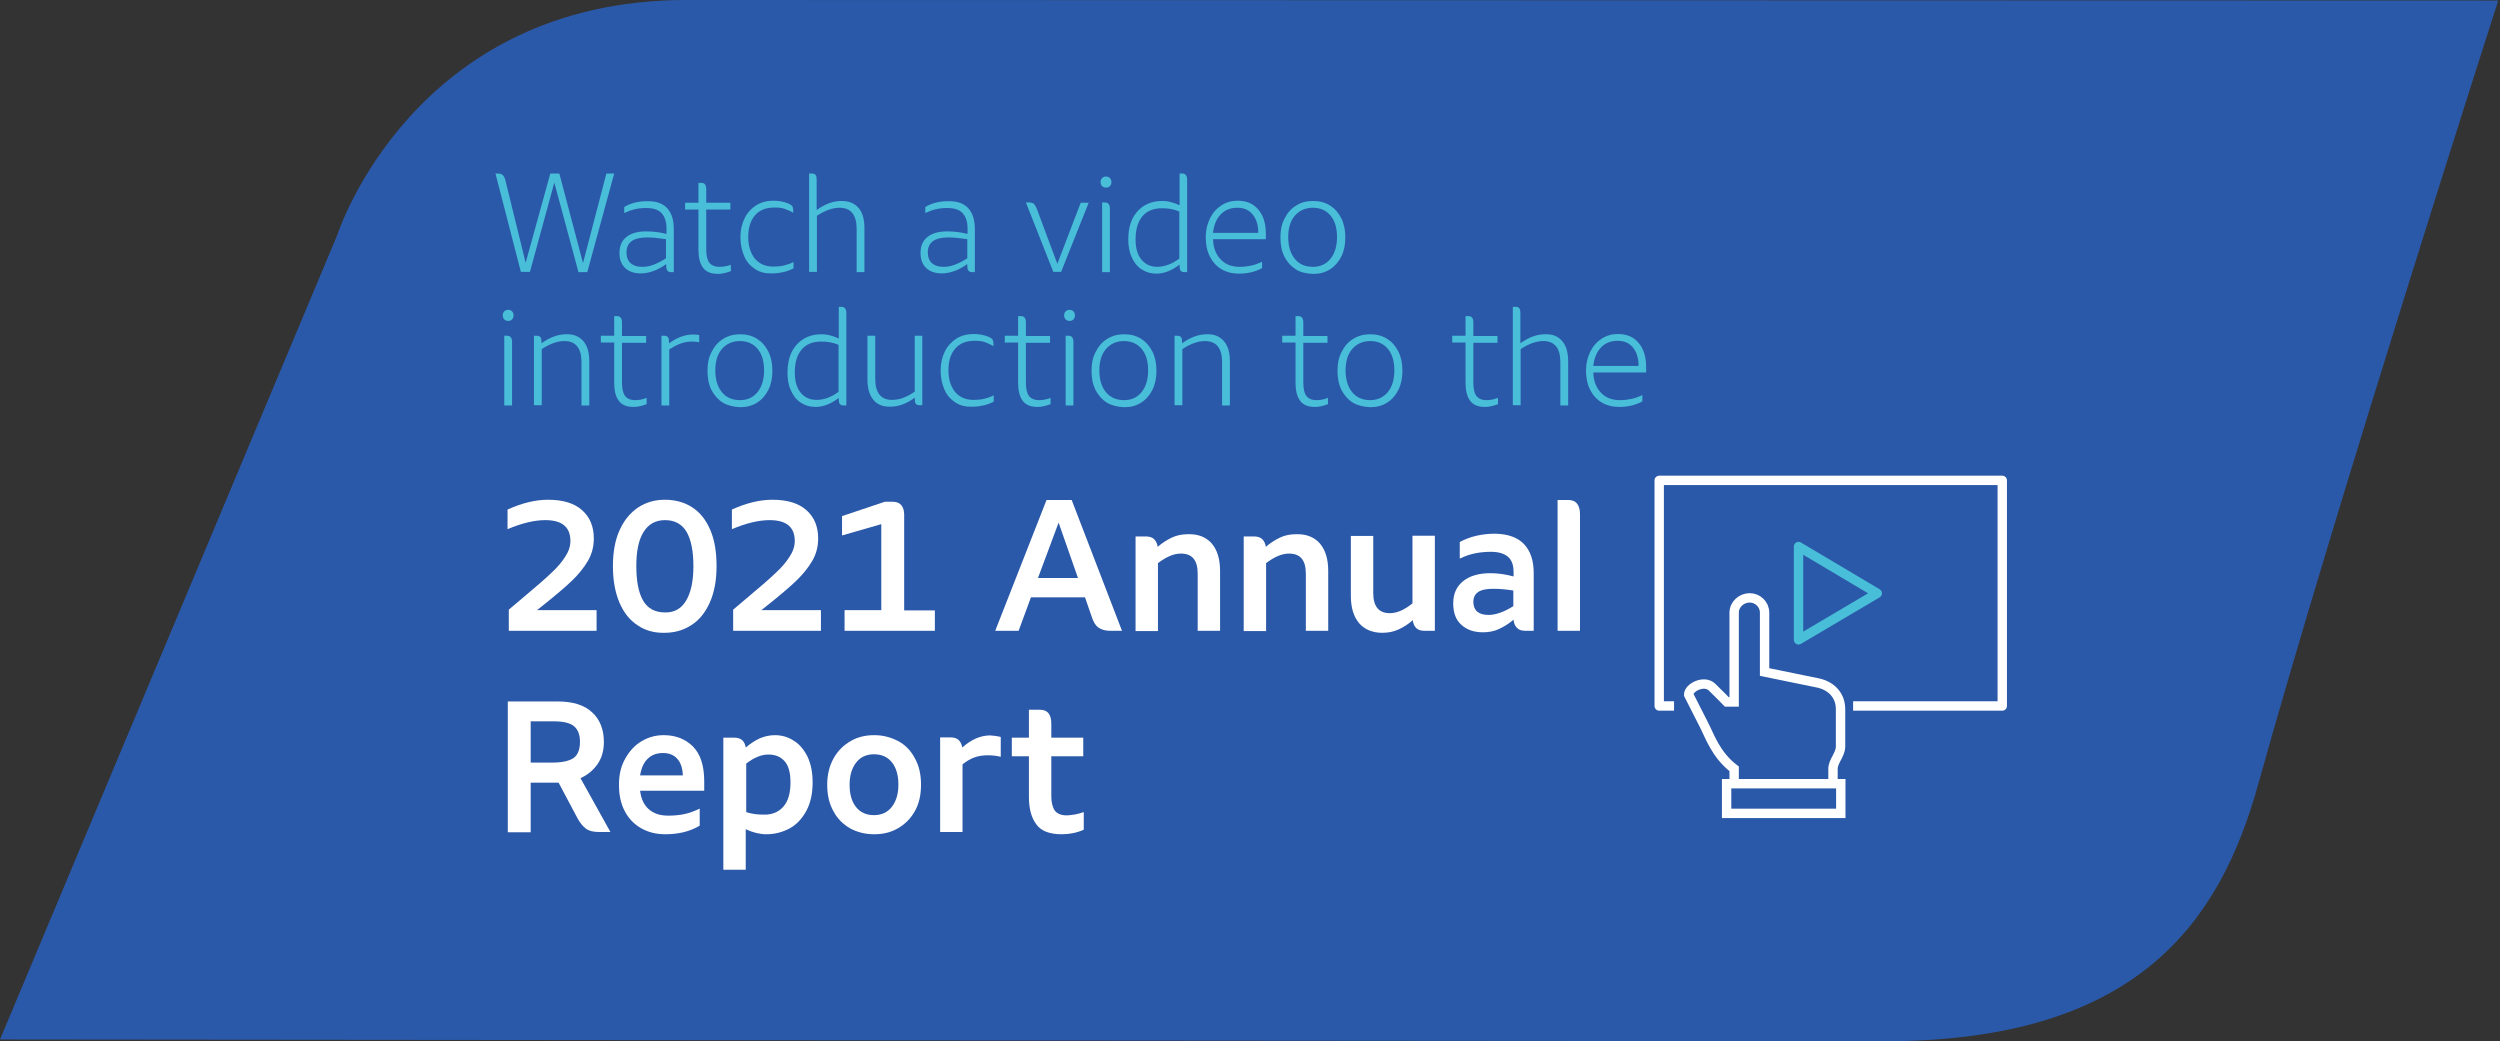 <svg width="994" height="414" viewBox="0 0 994 414" fill="none" xmlns="http://www.w3.org/2000/svg">
<rect x="0" y="0" width="994" height="414" fill="#333333" stroke="none"/>
<path d="M0 413.3L134.2 93.2C134.2 93.2 164.1 0 272.9 0C381.7 0 993.3 0.2 993.3 0.2C993.3 0.2 928.5 201.7 897.9 311.7C882.8 366 850.6 414 749.2 414C680.8 414 0 413.3 0 413.3Z" fill="#2B59A9"/>
<g clip-path="url(#clip0_37_2)">
<path d="M686.5 323.4V311.6H731.9V323.4H686.5ZM689.5 311.6V305.7C682.1 300 679.8 292.6 677.4 288C675 283.3 671.4 276.2 671.4 276.2C671.4 273.3 677.6 270.2 680.7 273.2C683.8 276.2 686.6 279.1 686.6 279.1H689.5V243.6C689.5 240.3 692.4 237.7 695.7 237.7H695.6C698.9 237.7 701.6 240.3 701.6 243.6V267.2L722.6 271.5C727.7 272.5 731.8 276.1 731.8 282V296.8C731.8 300.1 728.8 302.6 728.8 305.7V311.6H689.5V311.6Z" stroke="white" stroke-width="3.726" stroke-miterlimit="10"/>
<path d="M665.6 280.7H659.7V191H796.1V280.7H736.8" stroke="white" stroke-width="3.726" stroke-miterlimit="10" stroke-linejoin="round"/>
<path d="M715.1 217.3V254.4L746.4 235.9L715.1 217.3Z" stroke="#49BED8" stroke-width="3.726" stroke-miterlimit="10" stroke-linejoin="round"/>
<path d="M197 69H198C198.9 69 199.5 69.2 200 69.7C200.4 70.2 200.8 70.9 201 71.9L209 104.5L218.8 69H222.4L231.8 104.6L241.1 69H244.2L233.5 108.2H230L220.4 72.6L210.7 108.1H207.1L197 69Z" fill="#49BED8"/>
<path d="M265.2 82.7C267 84.6 267.9 87.4 267.9 91.1V108.2H266.8C265.5 108.2 264.9 107.4 264.9 105.8V105C261.4 107.5 258 108.7 254.7 108.7C252.2 108.7 250.1 108 248.6 106.6C247.1 105.2 246.3 103.2 246.3 100.6C246.3 97.8 247.2 95.7 249.1 94.2C251 92.7 253.6 92 256.9 92C259.5 92 262.2 92.3 265 93V90.8C265 88.1 264.3 86.1 263 84.7C261.7 83.3 259.6 82.7 256.8 82.7C253.7 82.7 250.9 83.4 248.2 84.7V82.3C250.7 80.8 253.7 80 257.2 80C260.7 79.9 263.4 80.8 265.2 82.7ZM260 105.2C261.5 104.6 263.1 103.8 264.8 102.7V95.1C262.1 94.7 259.6 94.4 257.3 94.4C254.5 94.4 252.5 94.9 251.1 95.9C249.8 96.9 249.1 98.3 249.1 100.3C249.1 102.2 249.6 103.6 250.7 104.6C251.8 105.6 253.3 106.1 255.3 106.1C257 106.1 258.5 105.8 260 105.2Z" fill="#49BED8"/>
<path d="M290.6 105.3V107.8C288.7 108.5 287 108.9 285.5 108.9C282.7 108.9 280.7 108.1 279.5 106.4C278.3 104.8 277.7 102.4 277.7 99.3V83.3H272.4V80.6H277.7V72.7H278.9C279.5 72.7 280 72.9 280.3 73.3C280.6 73.7 280.8 74.3 280.8 75.2V80.6H290.4V83.3H280.8V99.2C280.8 101.6 281.2 103.3 282 104.4C282.8 105.5 284.2 106.1 286.1 106.1C287.6 106.1 289.1 105.8 290.6 105.3Z" fill="#49BED8"/>
<path d="M300.4 107.1C298.5 105.9 297 104.3 296 102.1C295 99.9 294.4 97.3 294.4 94.3C294.4 91.4 295 88.9 296.1 86.7C297.2 84.5 298.8 82.8 300.7 81.6C302.7 80.4 304.9 79.8 307.5 79.8C309.7 79.8 311.7 80.2 313.4 80.9C314.3 81.3 314.9 81.7 315.1 82.1C315.3 82.5 315.4 83.1 315.4 83.9V84.6C314.2 83.9 313 83.4 311.9 83C310.8 82.6 309.5 82.5 307.9 82.5C304.6 82.5 302 83.5 300.2 85.6C298.4 87.7 297.5 90.5 297.5 94.2C297.5 97.8 298.4 100.6 300.1 102.8C301.9 104.9 304.3 106 307.4 106C308.9 106 310.3 105.9 311.5 105.6C312.8 105.3 314.1 104.9 315.5 104.2V106.7C314.1 107.4 312.8 107.9 311.4 108.2C310.1 108.5 308.6 108.7 307 108.7C304.5 108.8 302.3 108.3 300.4 107.1Z" fill="#49BED8"/>
<path d="M341.3 82.6C342.9 84.4 343.7 87.1 343.7 90.6V108.2H340.6V91C340.6 85.4 338.3 82.6 333.8 82.6C331 82.6 328 83.7 324.8 85.8V108.1H321.7V69H322.9C323.5 69 324 69.2 324.3 69.6C324.6 70 324.7 70.6 324.7 71.4V83.5C328 81.1 331.3 79.9 334.6 79.9C337.5 79.9 339.7 80.8 341.3 82.6Z" fill="#49BED8"/>
<path d="M384.9 82.7C386.7 84.6 387.6 87.4 387.6 91.1V108.2H386.5C385.2 108.2 384.6 107.4 384.6 105.8V105C381.1 107.5 377.7 108.7 374.4 108.7C371.9 108.7 369.8 108 368.3 106.6C366.8 105.2 366 103.2 366 100.6C366 97.8 366.9 95.7 368.8 94.2C370.7 92.7 373.3 92 376.6 92C379.2 92 381.9 92.3 384.7 93V90.8C384.7 88.1 384 86.1 382.7 84.7C381.4 83.3 379.3 82.7 376.5 82.7C373.4 82.7 370.6 83.4 367.9 84.7V82.3C370.4 80.8 373.4 80 376.9 80C380.4 79.9 383.1 80.8 384.9 82.7ZM379.8 105.2C381.3 104.6 382.9 103.8 384.6 102.7V95.1C381.9 94.7 379.4 94.4 377.1 94.4C374.3 94.4 372.3 94.9 370.9 95.9C369.6 96.9 368.9 98.3 368.9 100.3C368.9 102.2 369.4 103.6 370.5 104.6C371.6 105.6 373.1 106.1 375.1 106.1C376.7 106.1 378.3 105.8 379.8 105.2Z" fill="#49BED8"/>
<path d="M432.9 80.5L421.9 108.1H418.8L407.9 80.5H409.3C410.1 80.5 410.7 80.7 411.1 81.1C411.5 81.5 411.9 82.2 412.3 83.2L420.4 104.9L429.7 80.6H432.9V80.5Z" fill="#49BED8"/>
<path d="M438.2 74C437.8 73.6 437.6 73 437.6 72.4C437.6 71.7 437.8 71.2 438.2 70.8C438.6 70.4 439.1 70.2 439.8 70.2C440.4 70.2 440.9 70.4 441.3 70.8C441.7 71.2 441.9 71.8 441.9 72.4C441.9 73.1 441.7 73.6 441.3 74C440.9 74.4 440.4 74.6 439.8 74.6C439.2 74.6 438.6 74.4 438.2 74ZM438.2 80.5H439.4C440 80.5 440.5 80.7 440.8 81.1C441.1 81.5 441.3 82.1 441.3 83V108.2H438.2V80.5Z" fill="#49BED8"/>
<path d="M471.5 69.6C471.8 70 472 70.6 472 71.4V108.2H470.8C470.2 108.2 469.7 108 469.4 107.6C469.1 107.2 469 106.6 469 105.8V105.2C465.9 107.6 462.8 108.8 459.7 108.8C457.5 108.8 455.6 108.2 453.9 107.1C452.2 106 450.9 104.4 450 102.3C449 100.2 448.6 97.8 448.6 95.1C448.6 91.9 449.2 89.2 450.3 86.9C451.5 84.6 453.1 82.9 455.1 81.7C457.1 80.5 459.5 79.9 462.2 79.9C464.4 79.9 466.6 80.5 469 81.6V69H470.2C470.8 69 471.2 69.2 471.5 69.6ZM468.9 102.8V84.1C466.8 83.2 464.5 82.8 462.1 82.8C458.7 82.8 456.1 83.8 454.3 85.9C452.5 88 451.5 91.1 451.5 95.2C451.5 98.7 452.3 101.4 453.9 103.3C455.5 105.2 457.6 106.1 460.2 106.1C463.1 106 466 105 468.9 102.8Z" fill="#49BED8"/>
<path d="M503.2 95.1H482.3C482.4 98.5 483.4 101.1 485.3 103.1C487.1 105.1 489.7 106.1 492.9 106.1C494.6 106.1 496.1 105.9 497.5 105.6C498.9 105.3 500.3 104.8 501.8 104.1V106.6C499 108.1 496 108.8 492.6 108.8C490 108.8 487.6 108.2 485.6 107C483.6 105.8 482.1 104.1 481 101.9C479.9 99.7 479.4 97.2 479.4 94.3C479.4 91.5 480 89.1 481.1 86.8C482.2 84.6 483.7 82.9 485.7 81.6C487.6 80.4 489.7 79.8 492.1 79.8C495.5 79.8 498.2 80.9 500.2 83.2C502.2 85.5 503.3 88.7 503.3 92.8V95.1H503.2ZM500.3 92.6C500.3 89.4 499.5 87 498 85.2C496.5 83.4 494.5 82.6 491.9 82.6C489.2 82.6 487 83.5 485.3 85.3C483.6 87.1 482.6 89.6 482.3 92.6H500.3V92.6Z" fill="#49BED8"/>
<path d="M515.2 107.1C513.3 105.9 511.8 104.2 510.7 102.1C509.6 99.9 509.1 97.4 509.1 94.4C509.1 91.5 509.6 89 510.8 86.8C511.9 84.6 513.4 82.9 515.4 81.7C517.3 80.5 519.6 79.9 522.1 79.9C524.6 79.9 526.9 80.5 528.8 81.7C530.7 82.9 532.2 84.6 533.3 86.8C534.4 89 534.9 91.5 534.9 94.4C534.9 97.3 534.4 99.8 533.3 102C532.2 104.2 530.7 105.9 528.8 107.1C526.9 108.3 524.7 108.9 522.2 108.9C519.4 108.8 517.1 108.3 515.2 107.1ZM529 102.9C530.7 100.8 531.6 97.9 531.6 94.3C531.6 90.7 530.8 87.9 529.1 85.8C527.4 83.7 525 82.6 522 82.6C519 82.6 516.6 83.7 514.8 85.8C513 87.9 512.2 90.8 512.2 94.3C512.2 97.9 513.1 100.8 514.8 102.9C516.5 105 518.9 106.1 522 106.1C525 106.1 527.3 105 529 102.9Z" fill="#49BED8"/>
<path d="M200.5 127C200.1 126.6 199.9 126 199.9 125.4C199.9 124.7 200.1 124.2 200.5 123.8C200.9 123.4 201.4 123.2 202.1 123.2C202.7 123.2 203.2 123.4 203.6 123.8C204 124.2 204.2 124.8 204.2 125.4C204.2 126 204 126.6 203.6 127C203.2 127.4 202.7 127.6 202.1 127.6C201.5 127.6 200.9 127.4 200.5 127ZM200.5 133.5H201.7C202.3 133.5 202.8 133.7 203.1 134.1C203.4 134.5 203.6 135.1 203.6 136V161.2H200.5V133.5Z" fill="#49BED8"/>
<path d="M231.9 135.6C233.5 137.4 234.3 140.1 234.3 143.6V161.2H231.2V144C231.2 138.4 228.9 135.6 224.4 135.6C221.6 135.6 218.6 136.7 215.4 138.8V161.1H212.3V133.5H213.5C214.1 133.5 214.6 133.7 214.9 134.1C215.2 134.5 215.3 135.1 215.3 136V136.5C218.6 134.1 221.9 132.9 225.2 132.9C228.1 132.8 230.3 133.8 231.9 135.6Z" fill="#49BED8"/>
<path d="M257.1 158.2V160.7C255.2 161.4 253.5 161.8 252 161.8C249.2 161.8 247.2 161 246 159.3C244.8 157.7 244.2 155.3 244.2 152.2V136.2H238.9V133.5H244.2V125.7H245.4C246 125.7 246.5 125.9 246.8 126.3C247.1 126.7 247.3 127.3 247.3 128.2V133.6H256.9V136.3H247.3V152.2C247.3 154.6 247.7 156.3 248.5 157.4C249.3 158.5 250.7 159.1 252.6 159.1C254.1 159.1 255.6 158.8 257.1 158.2Z" fill="#49BED8"/>
<path d="M278 133.2V136.1C277.2 135.9 276.3 135.8 275.1 135.8C273.5 135.8 272 136.1 270.6 136.6C269.2 137.1 267.7 137.9 266.1 138.9V161.2H263V133.5H264.2C264.8 133.5 265.3 133.7 265.6 134.1C265.9 134.5 266 135.1 266 136V136.5C269.3 134.1 272.5 133 275.5 133C276.6 133 277.4 133.1 278 133.2Z" fill="#49BED8"/>
<path d="M287.4 160.1C285.5 158.9 284 157.2 282.9 155.1C281.8 152.9 281.3 150.4 281.3 147.4C281.3 144.5 281.8 142 283 139.8C284.1 137.6 285.6 135.9 287.6 134.7C289.5 133.5 291.8 132.9 294.3 132.9C296.8 132.9 299.1 133.5 301 134.7C302.9 135.9 304.4 137.6 305.5 139.8C306.6 142 307.1 144.5 307.1 147.4C307.1 150.3 306.6 152.8 305.5 155C304.4 157.2 302.9 158.9 301 160.1C299.1 161.3 296.9 161.9 294.4 161.9C291.6 161.8 289.3 161.2 287.4 160.1ZM301.2 155.9C302.9 153.8 303.8 150.9 303.8 147.3C303.8 143.7 303 140.9 301.3 138.8C299.6 136.7 297.2 135.6 294.2 135.6C291.2 135.6 288.8 136.7 287 138.8C285.2 140.9 284.4 143.8 284.4 147.3C284.4 150.9 285.3 153.8 287 155.9C288.7 158 291.1 159.1 294.2 159.1C297.2 159.1 299.5 158 301.2 155.9Z" fill="#49BED8"/>
<path d="M336 122.6C336.3 123 336.5 123.6 336.5 124.4V161.2H335.3C334.7 161.2 334.2 161 333.9 160.6C333.6 160.2 333.5 159.6 333.5 158.8V158.2C330.4 160.6 327.3 161.8 324.2 161.8C322 161.8 320.1 161.2 318.4 160.1C316.7 159 315.4 157.4 314.5 155.3C313.5 153.2 313.1 150.8 313.1 148.1C313.1 144.9 313.7 142.2 314.8 139.9C316 137.6 317.6 135.9 319.6 134.7C321.6 133.5 324 132.9 326.7 132.9C328.9 132.9 331.1 133.5 333.5 134.6V122H334.7C335.2 122 335.6 122.2 336 122.6ZM333.4 155.8V137.1C331.3 136.2 329 135.8 326.6 135.8C323.2 135.8 320.6 136.8 318.8 138.9C317 141 316 144 316 148.1C316 151.6 316.8 154.3 318.4 156.2C320 158.1 322.1 159 324.7 159C327.5 159 330.4 158 333.4 155.8Z" fill="#49BED8"/>
<path d="M366.7 133.5V161.1H365.5C364.9 161.1 364.4 160.9 364.1 160.5C363.8 160.1 363.7 159.5 363.7 158.7V158.1C362.1 159.3 360.5 160.2 358.9 160.8C357.3 161.4 355.6 161.7 353.8 161.7C350.9 161.7 348.7 160.8 347.2 158.9C345.7 157.1 344.9 154.4 344.9 150.9V133.5H348V150.6C348 156.2 350.2 159 354.7 159C356.2 159 357.7 158.7 359.1 158.2C360.5 157.7 362.1 156.8 363.7 155.7V133.5H366.7Z" fill="#49BED8"/>
<path d="M380 160.1C378.1 158.9 376.6 157.3 375.6 155.1C374.6 152.9 374 150.3 374 147.3C374 144.4 374.6 141.9 375.7 139.7C376.8 137.5 378.4 135.8 380.3 134.6C382.3 133.4 384.5 132.8 387.1 132.8C389.3 132.8 391.3 133.2 393 133.9C393.9 134.3 394.5 134.7 394.7 135.1C394.9 135.5 395 136.1 395 136.9V137.6C393.8 136.9 392.6 136.4 391.5 136C390.4 135.6 389.1 135.5 387.5 135.5C384.2 135.5 381.6 136.5 379.8 138.6C378 140.7 377.1 143.5 377.1 147.2C377.1 150.8 378 153.6 379.7 155.8C381.5 157.9 383.9 159 387 159C388.5 159 389.9 158.9 391.1 158.6C392.4 158.3 393.7 157.9 395.1 157.2V159.7C393.7 160.4 392.4 160.9 391 161.2C389.7 161.5 388.2 161.7 386.6 161.7C384.1 161.8 381.9 161.3 380 160.1Z" fill="#49BED8"/>
<path d="M417.7 158.2V160.7C415.8 161.4 414.1 161.8 412.6 161.8C409.8 161.8 407.8 161 406.6 159.3C405.4 157.7 404.8 155.3 404.8 152.2V136.2H399.5V133.5H404.8V125.7H406C406.6 125.7 407.1 125.9 407.4 126.3C407.7 126.7 407.9 127.3 407.9 128.2V133.6H417.5V136.3H407.9V152.2C407.9 154.6 408.3 156.3 409.1 157.4C409.9 158.5 411.3 159.1 413.2 159.1C414.7 159.1 416.2 158.8 417.7 158.2Z" fill="#49BED8"/>
<path d="M423.7 127C423.3 126.6 423.1 126 423.1 125.4C423.1 124.7 423.3 124.2 423.7 123.8C424.1 123.4 424.6 123.2 425.3 123.2C425.9 123.2 426.4 123.4 426.8 123.8C427.2 124.2 427.4 124.8 427.4 125.4C427.4 126.1 427.2 126.6 426.8 127C426.4 127.4 425.9 127.6 425.3 127.6C424.6 127.6 424.1 127.4 423.7 127ZM423.7 133.5H424.9C425.5 133.5 426 133.7 426.3 134.1C426.6 134.5 426.8 135.1 426.8 136V161.2H423.7V133.5Z" fill="#49BED8"/>
<path d="M440.1 160.1C438.2 158.9 436.7 157.2 435.6 155.1C434.5 152.9 434 150.4 434 147.4C434 144.5 434.5 142 435.7 139.8C436.8 137.6 438.3 135.9 440.3 134.7C442.2 133.5 444.5 132.9 447 132.9C449.5 132.9 451.8 133.5 453.7 134.7C455.6 135.9 457.1 137.6 458.2 139.8C459.3 142 459.8 144.5 459.8 147.4C459.8 150.3 459.3 152.8 458.2 155C457.1 157.2 455.6 158.9 453.7 160.1C451.8 161.3 449.6 161.9 447.1 161.9C444.3 161.8 442 161.2 440.1 160.1ZM453.9 155.9C455.6 153.8 456.5 150.9 456.5 147.3C456.5 143.7 455.7 140.9 454 138.8C452.3 136.7 449.9 135.6 446.9 135.6C443.9 135.6 441.5 136.7 439.7 138.8C437.9 140.9 437.1 143.8 437.1 147.3C437.1 150.9 438 153.8 439.7 155.9C441.4 158 443.8 159.1 446.9 159.1C449.9 159.1 452.2 158 453.9 155.9Z" fill="#49BED8"/>
<path d="M486.6 135.6C488.2 137.4 489 140.1 489 143.6V161.2H485.9V144C485.9 138.4 483.6 135.6 479.1 135.6C476.3 135.6 473.3 136.7 470.1 138.8V161.1H467V133.5H468.2C468.8 133.5 469.3 133.7 469.6 134.1C469.9 134.5 470 135.1 470 136V136.5C473.3 134.1 476.6 132.9 479.9 132.9C482.8 132.8 485 133.8 486.6 135.6Z" fill="#49BED8"/>
<path d="M528 158.2V160.7C526.1 161.4 524.4 161.8 522.9 161.8C520.1 161.8 518.1 161 516.9 159.3C515.7 157.7 515.1 155.3 515.1 152.2V136.2H509.8V133.5H515.1V125.7H516.3C516.9 125.7 517.4 125.9 517.7 126.3C518 126.7 518.2 127.3 518.2 128.2V133.6H527.8V136.3H518.2V152.2C518.2 154.6 518.6 156.3 519.4 157.4C520.2 158.5 521.6 159.1 523.5 159.1C525 159.1 526.5 158.8 528 158.2Z" fill="#49BED8"/>
<path d="M537.9 160.1C536 158.9 534.5 157.2 533.4 155.1C532.3 152.9 531.8 150.4 531.8 147.4C531.8 144.5 532.3 142 533.5 139.8C534.6 137.6 536.1 135.9 538.1 134.7C540 133.5 542.3 132.9 544.8 132.9C547.3 132.9 549.6 133.5 551.5 134.7C553.4 135.9 554.9 137.6 556 139.8C557.1 142 557.6 144.5 557.6 147.4C557.6 150.3 557.1 152.8 556 155C554.9 157.2 553.4 158.9 551.5 160.1C549.6 161.3 547.4 161.9 544.9 161.9C542.1 161.8 539.8 161.2 537.9 160.1ZM551.8 155.9C553.5 153.8 554.4 150.9 554.4 147.3C554.4 143.7 553.6 140.9 551.9 138.8C550.2 136.7 547.8 135.6 544.8 135.6C541.8 135.6 539.4 136.7 537.6 138.8C535.8 140.9 535 143.8 535 147.3C535 150.9 535.9 153.8 537.6 155.9C539.3 158 541.7 159.1 544.8 159.1C547.7 159.1 550 158 551.8 155.9Z" fill="#49BED8"/>
<path d="M595.6 158.2V160.7C593.7 161.4 592 161.8 590.5 161.8C587.7 161.8 585.7 161 584.5 159.3C583.3 157.7 582.7 155.3 582.7 152.2V136.2H577.4V133.5H582.7V125.7H583.9C584.5 125.7 585 125.9 585.3 126.3C585.6 126.7 585.8 127.3 585.8 128.2V133.6H595.4V136.3H585.8V152.2C585.8 154.6 586.2 156.3 587 157.4C587.8 158.5 589.2 159.1 591.1 159.1C592.5 159.1 594 158.8 595.6 158.2Z" fill="#49BED8"/>
<path d="M621.1 135.6C622.7 137.4 623.5 140.1 623.5 143.6V161.2H620.4V144C620.4 138.4 618.1 135.6 613.6 135.6C610.8 135.6 607.8 136.7 604.6 138.8V161.1H601.5V122H602.7C603.3 122 603.8 122.2 604.1 122.6C604.4 123 604.5 123.6 604.5 124.4V136.5C607.8 134.1 611.1 132.9 614.4 132.9C617.4 132.8 619.6 133.8 621.1 135.6Z" fill="#49BED8"/>
<path d="M654.4 148.1H633.5C633.6 151.5 634.6 154.1 636.5 156.1C638.3 158.1 640.9 159.1 644.1 159.1C645.8 159.1 647.3 158.9 648.7 158.6C650.1 158.3 651.5 157.8 653 157.1V159.6C650.2 161.1 647.2 161.8 643.8 161.8C641.2 161.8 638.8 161.2 636.8 160C634.8 158.8 633.3 157.1 632.2 154.9C631.1 152.7 630.6 150.2 630.6 147.3C630.6 144.5 631.2 142.1 632.3 139.8C633.4 137.6 634.9 135.9 636.9 134.6C638.8 133.4 640.9 132.8 643.3 132.8C646.7 132.8 649.4 133.9 651.4 136.2C653.4 138.5 654.5 141.7 654.5 145.8V148.1H654.4ZM651.5 145.5C651.5 142.3 650.7 139.9 649.2 138.1C647.7 136.3 645.7 135.5 643.1 135.5C640.4 135.5 638.2 136.4 636.5 138.2C634.8 140 633.8 142.5 633.5 145.5H651.5Z" fill="#49BED8"/>
<path d="M202.3 242.4L208.8 236.9C213.5 233 216.9 230 219.2 227.8C221.5 225.7 223.3 223.6 224.7 221.4C226.1 219.3 226.8 217.2 226.8 215.1C226.8 209.6 223.5 206.8 216.8 206.8C212.5 206.8 207.5 208 201.8 210.4V202.6C207.5 200 212.9 198.7 217.9 198.7C223.9 198.7 228.4 200.1 231.5 202.9C234.6 205.7 236.1 209.4 236.1 214.1C236.1 217.4 235.3 220.4 233.7 223.1C232.1 225.8 230 228.4 227.4 230.9C224.8 233.4 220.8 236.8 215.4 241.1L213.5 242.6H237.2V250.8H202.3V242.4Z" fill="white"/>
<path d="M253.5 248.6C250.4 246.6 248 243.6 246.3 239.6C244.6 235.6 243.7 230.8 243.7 225.1C243.7 219.4 244.6 214.6 246.4 210.7C248.2 206.7 250.7 203.8 253.8 201.7C256.9 199.7 260.4 198.7 264.3 198.7C268.5 198.7 272.1 199.7 275.2 201.7C278.3 203.7 280.7 206.7 282.4 210.7C284.1 214.6 284.9 219.4 284.9 225.1C284.9 230.8 284 235.6 282.2 239.6C280.4 243.6 278 246.6 274.8 248.6C271.7 250.6 268.2 251.6 264.2 251.6C260.2 251.7 256.5 250.7 253.5 248.6ZM272.8 238.8C274.7 235.6 275.7 231.1 275.7 225.1C275.7 219.2 274.8 214.6 273 211.5C271.2 208.4 268.3 206.8 264.4 206.8C260.7 206.8 257.8 208.4 255.9 211.5C253.9 214.6 253 219.2 253 225.1C253 231.1 253.9 235.7 255.7 238.8C257.5 241.9 260.4 243.5 264.4 243.5C268.1 243.6 270.9 242 272.8 238.8Z" fill="white"/>
<path d="M291.5 242.4L298 236.9C302.7 233 306.1 230 308.4 227.8C310.7 225.7 312.5 223.6 313.9 221.4C315.3 219.3 316 217.2 316 215.1C316 209.6 312.7 206.8 306 206.8C301.7 206.8 296.7 208 291 210.4V202.6C296.7 200 302.1 198.7 307.1 198.7C313.1 198.7 317.6 200.1 320.7 202.9C323.8 205.7 325.3 209.4 325.3 214.1C325.3 217.4 324.5 220.4 322.9 223.1C321.3 225.8 319.2 228.4 316.6 230.9C314 233.4 310 236.8 304.6 241.1L302.7 242.6H326.4V250.8H291.5V242.4Z" fill="white"/>
<path d="M371.7 242.6V250.8H335.8V242.6H350.4V208.4L334.8 212.9V205.2L351.8 199.5H355C356.5 199.5 357.7 200 358.4 200.9C359.1 201.8 359.5 203 359.5 204.6V242.7H371.7V242.6Z" fill="white"/>
<path d="M446.1 250.8H441.5C439.5 250.8 437.9 250.4 436.7 249.5C435.5 248.6 434.7 247.2 434.1 245.3L431.4 237.5H409.9L405 250.8H395.7L416.1 198.8H426.1L446.1 250.8ZM428.6 229.8L420.9 207.8L412.7 229.8H428.6Z" fill="white"/>
<path d="M481.8 216.1C484 218.7 485.1 222.3 485.1 227V250.8H476.2V228.1C476.2 222.7 474 220.1 469.5 220.1C466.7 220.1 463.7 221.4 460.4 223.9V250.9H451.5V213.3H455.8C457.1 213.3 458.2 213.7 458.9 214.4C459.6 215.1 460.1 216.1 460.3 217.4C462.2 215.8 464.1 214.6 466 213.7C467.9 212.8 470.1 212.4 472.4 212.4C476.5 212.3 479.6 213.6 481.8 216.1Z" fill="white"/>
<path d="M524.8 216.1C527 218.7 528.1 222.3 528.1 227V250.8H519.2V228.1C519.2 222.7 517 220.1 512.5 220.1C509.7 220.1 506.7 221.4 503.4 223.9V250.9H494.5V213.3H498.8C500.1 213.3 501.2 213.7 501.9 214.4C502.6 215.1 503.1 216.1 503.3 217.4C505.2 215.8 507.1 214.6 509 213.7C510.9 212.8 513.1 212.4 515.4 212.4C519.5 212.3 522.6 213.6 524.8 216.1Z" fill="white"/>
<path d="M570.5 213.2V250.8H566.2C563.6 250.8 562.1 249.4 561.7 246.6C559.9 248.2 558 249.4 556 250.3C554 251.2 551.9 251.6 549.6 251.6C545.7 251.6 542.6 250.3 540.4 247.8C538.2 245.2 537.1 241.6 537.1 236.9V213.1H546V235.8C546 241.1 548.2 243.8 552.6 243.8C555.4 243.8 558.4 242.5 561.6 239.9V213H570.5V213.2Z" fill="white"/>
<path d="M605.9 216.3C608.5 219 609.8 222.8 609.8 227.9V250.8H606.4C605 250.8 603.8 250.4 603.1 249.6C602.3 248.8 601.9 247.7 601.8 246.4C599.9 248 597.9 249.2 596 250.1C594.1 251 591.9 251.4 589.6 251.4C586 251.4 583.2 250.4 581 248.4C578.8 246.4 577.8 243.6 577.8 239.9C577.8 236.1 579.1 233.2 581.7 231.1C584.3 229 587.9 227.9 592.6 227.9C595.4 227.9 598.5 228.3 601.8 229.2V227.5C601.8 224.7 601.1 222.7 599.6 221.4C598.1 220.1 595.8 219.4 592.8 219.4C590.6 219.4 588.5 219.6 586.5 220C584.5 220.4 582.5 221.1 580.4 222.1V215.5C584.5 213.3 589.2 212.2 594.4 212.2C599.5 212.3 603.3 213.6 605.9 216.3ZM591.9 244.5C593.3 244.5 594.8 244.2 596.5 243.6C598.2 243 600 242.1 601.7 241V234.8C599.3 234.4 596.6 234.1 593.7 234.1C591 234.1 589 234.5 587.7 235.4C586.4 236.3 585.8 237.6 585.8 239.4C585.9 242.8 587.9 244.5 591.9 244.5Z" fill="white"/>
<path d="M619.3 198.8H623.6C625.2 198.8 626.3 199.3 627.1 200.3C627.8 201.3 628.2 202.6 628.2 204.3V250.8H619.3V198.8V198.8Z" fill="white"/>
<path d="M242.7 330.8H238.2C235.9 330.8 234.2 330.4 233 329.5C231.8 328.6 230.7 327.3 229.7 325.5L222.1 311.2H220.8H211V330.9H201.9V278.9H221.7C227.7 278.9 232.3 280.3 235.4 283.2C238.5 286 240.1 290 240.1 295C240.1 298.4 239.3 301.3 237.6 303.8C235.9 306.2 233.7 308.1 230.8 309.4L242.7 330.8ZM219.8 303.2C223.4 303.2 226.1 302.6 227.9 301.5C229.7 300.3 230.6 298.1 230.6 294.9C230.6 292.1 229.8 290.1 228.3 288.8C226.8 287.5 224.1 286.8 220.2 286.8H211V303.2H219.8V303.2Z" fill="white"/>
<path d="M279.7 314.4H254.5C254.9 317.6 256 320 257.9 321.7C259.8 323.4 262.3 324.3 265.7 324.3C268 324.3 270.1 324.1 272 323.7C273.9 323.3 276 322.6 278.2 321.5V328.3C274.3 330.6 269.8 331.7 264.5 331.7C260.9 331.7 257.7 330.9 254.9 329.3C252.1 327.7 249.9 325.4 248.4 322.5C246.8 319.5 246.1 316 246.1 312C246.1 308 246.9 304.6 248.6 301.6C250.3 298.6 252.4 296.3 255.1 294.7C257.8 293.1 260.7 292.3 263.9 292.3C268.6 292.3 272.5 293.8 275.5 296.8C278.5 299.8 280 304.4 280 310.7V314.4H279.7ZM271.5 308.3C271.4 305.3 270.6 303.1 269.2 301.6C267.8 300.1 265.9 299.4 263.6 299.4C261.2 299.4 259.2 300.1 257.6 301.6C256 303.1 255 305.3 254.5 308.3H271.5Z" fill="white"/>
<path d="M315.6 294.5C317.9 295.9 319.7 298.1 321.1 300.9C322.4 303.7 323.1 307.1 323.1 311C323.1 315.5 322.3 319.2 320.6 322.4C318.9 325.5 316.7 327.9 313.9 329.4C311.1 330.9 308 331.7 304.7 331.7C302.1 331.7 299.3 331 296.5 329.7V345.8H287.6V293.3H292C294.6 293.3 296.1 294.6 296.5 297.2C298.3 295.7 300.1 294.5 302 293.6C303.9 292.8 305.9 292.3 308.1 292.3C310.8 292.3 313.3 293 315.6 294.5ZM311.4 320.8C313.3 318.7 314.3 315.5 314.3 311.1C314.3 307.2 313.5 304.3 311.9 302.6C310.3 300.8 308.1 300 305.5 300C302.7 300 299.8 301.2 296.7 303.6V322.9C298.8 323.6 301.1 323.9 303.6 323.9C306.9 324 309.5 322.9 311.4 320.8Z" fill="white"/>
<path d="M338.1 329.4C335.3 327.8 333 325.6 331.4 322.6C329.7 319.6 328.9 316.1 328.9 312C328.9 307.9 329.8 304.4 331.5 301.4C333.2 298.4 335.5 296.2 338.3 294.6C341.1 293 344.2 292.3 347.6 292.3C351 292.3 354.1 293.1 357 294.6C359.9 296.1 362.1 298.4 363.7 301.4C365.4 304.4 366.2 307.9 366.2 312C366.2 316.1 365.4 319.6 363.7 322.6C362 325.6 359.7 327.8 356.9 329.4C354.1 331 351 331.7 347.6 331.7C344 331.7 340.9 330.9 338.1 329.4ZM354.6 320.8C356.3 318.6 357.2 315.7 357.2 312C357.2 308.3 356.4 305.4 354.7 303.2C353 301 350.6 299.9 347.5 299.9C344.5 299.9 342.1 301 340.4 303.2C338.7 305.4 337.8 308.3 337.8 312C337.8 315.7 338.6 318.6 340.3 320.8C342 323 344.4 324.1 347.5 324.1C350.5 324.1 352.9 323 354.6 320.8Z" fill="white"/>
<path d="M397.9 293V300.9C396.3 300.5 394.6 300.3 392.8 300.3C390.7 300.3 388.9 300.6 387.3 301.2C385.7 301.8 384.2 302.7 382.7 303.9V330.8H373.8V293.2H378.1C380.6 293.2 382.1 294.5 382.6 297.2C386.2 294 389.9 292.4 393.7 292.4C395.3 292.5 396.7 292.7 397.9 293Z" fill="white"/>
<path d="M427.6 323.8C428.6 323.6 429.7 323.3 430.9 322.9V329.9C428.2 331.1 425.3 331.7 422.1 331.7C417.3 331.7 413.9 330.4 412 327.7C410 325 409.1 321.4 409.1 316.8V300.7H402.3V293.3H409.1V282.2H413.5C416.5 282.2 418 284 418 287.7V293.3H430.7V300.7H418V316.5C418 319.1 418.5 321 419.4 322.3C420.4 323.6 422 324.2 424.3 324.2C425.5 324.1 426.6 324 427.6 323.8Z" fill="white"/>
</g>
<defs>
<clipPath id="clip0_37_2">
<rect width="600.9" height="276.7" fill="white" transform="translate(197 69)"/>
</clipPath>
</defs>
</svg>
